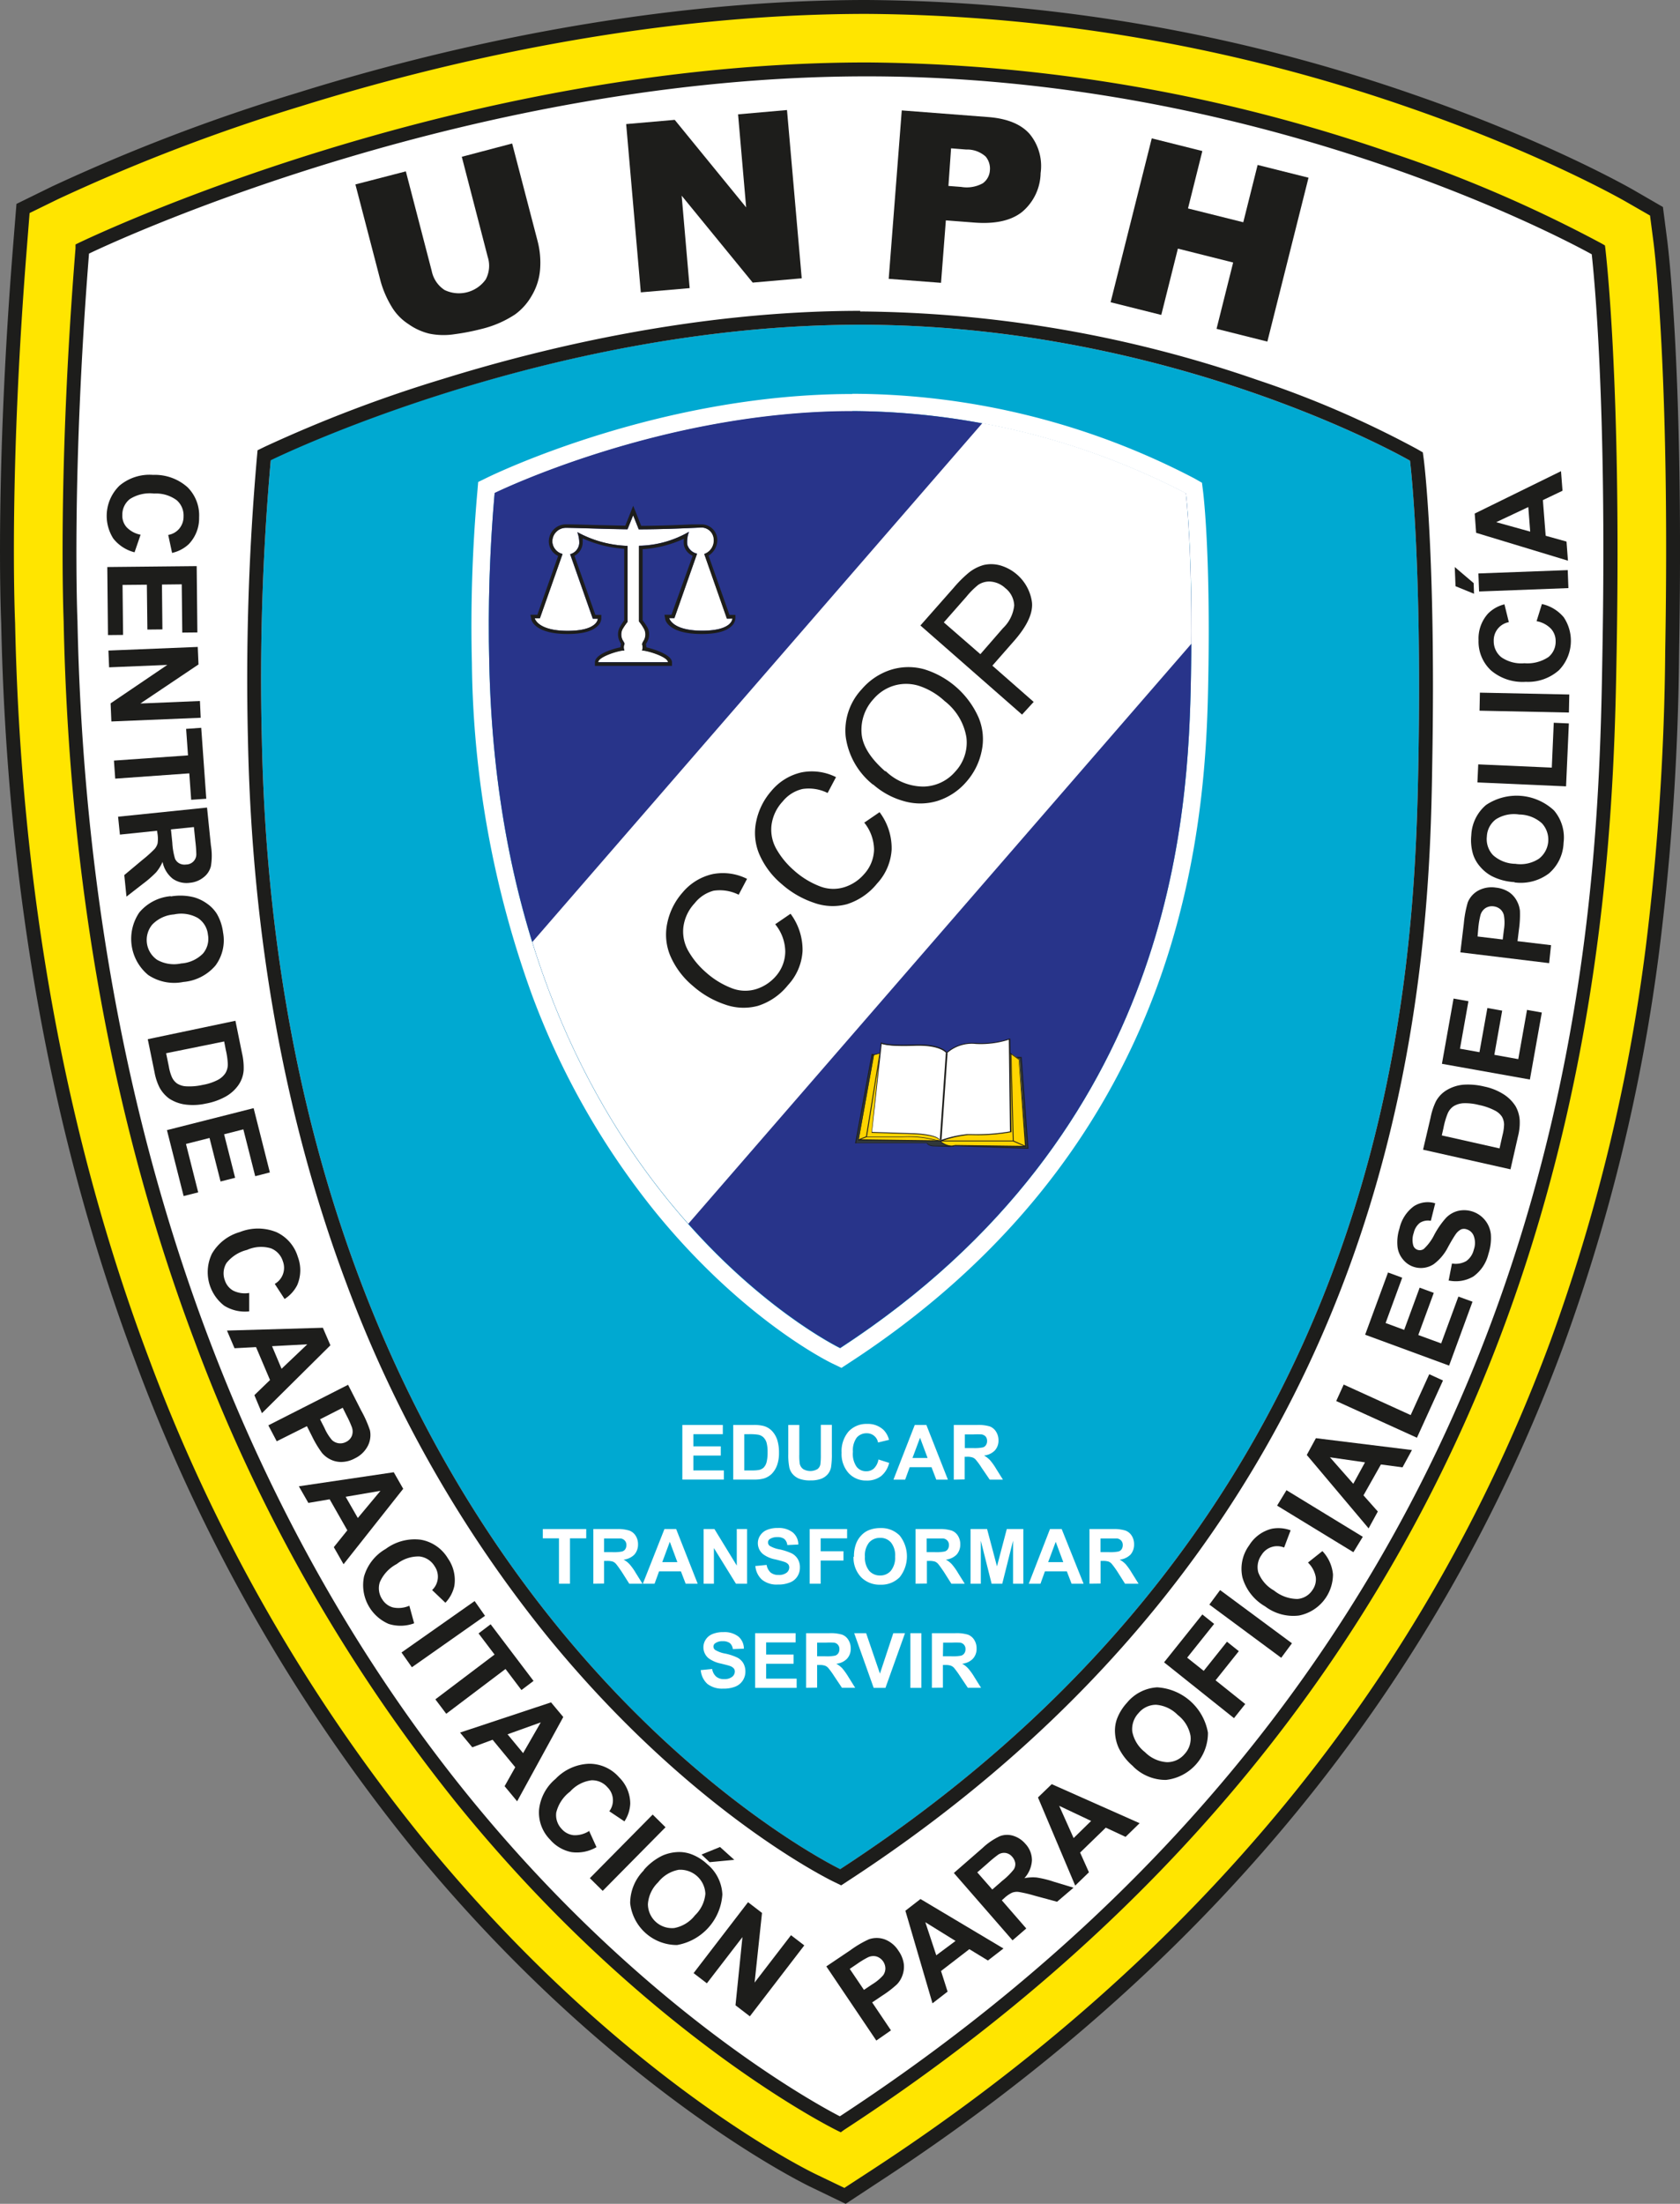 <?xml version="1.0" encoding="UTF-8"?> <svg xmlns="http://www.w3.org/2000/svg" xmlns:xlink="http://www.w3.org/1999/xlink" viewBox="0 0 222.5 291.81"><rect x="0" y="0" width="222.5" height="291.81" fill="#808080" stroke="none"/><defs><style>.cls-1{fill:none;}.cls-2{fill:#fff;}.cls-3{fill:#ffe500;}.cls-4{fill:#1d1d1b;}.cls-5{fill:#00a9d1;}.cls-6{clip-path:url(#clip-path);}.cls-7{fill:#28348a;}.cls-8{fill:#30373a;}.cls-9{fill:#ffd400;}</style><clipPath id="clip-path"><path class="cls-1" d="M65.51,65.27a199.94,199.94,0,0,0-.71,22.47c1.4,69,46.47,90.74,46.47,90.74,44.35-28.9,46.14-70.67,46.46-89,.29-16.67-.68-24.19-.68-24.19a96.84,96.84,0,0,0-44.17-10.9c-25.29,0-47.37,10.84-47.37,10.84"></path></clipPath></defs><title>Recurso 5</title><g id="Capa_2" data-name="Capa 2"><g id="Capa_1-2" data-name="Capa 1"><path class="cls-2" d="M114.81.92C85.12.92,57.52,7.59,39.6,13.18A248.18,248.18,0,0,0,7.27,25.54L3.05,27.62,2.67,32.3C.3,61.8,1,80.76,1.08,82.52c.73,35.44,6.7,68.29,17.75,97.63a227.28,227.28,0,0,0,36.23,63.62c26,31.89,51.56,44.44,52.64,45l4.2,2,3.9-2.55c43.41-28.28,73.82-65.41,90.41-110.35a240.42,240.42,0,0,0,12.64-52.13,338.62,338.62,0,0,0,2.61-39.42c.65-36.76-1.46-53.58-1.55-54.27L219.39,28l-3.55-2c-.45-.26-11.25-6.44-29.08-12.61A224.13,224.13,0,0,0,114.81.92"></path><path class="cls-3" d="M114.81,9.19c55.46,0,96.9,23.9,96.9,23.9s2.12,16.49,1.48,53.08c-.7,40.1-4.63,131.73-101.9,195.11,0,0-98.86-47.61-101.95-199,0,0-.85-19.12,1.58-49.29,0,0,48.43-23.78,103.89-23.78m0-8.27C85.12.92,57.52,7.59,39.6,13.18A248.18,248.18,0,0,0,7.27,25.54L3.05,27.62,2.67,32.3C.3,61.8,1,80.76,1.08,82.52c.73,35.44,6.7,68.29,17.75,97.63a227.28,227.28,0,0,0,36.23,63.62c26,31.89,51.56,44.44,52.64,45l4.2,2,3.9-2.55c43.41-28.28,73.82-65.41,90.41-110.35a240.42,240.42,0,0,0,12.64-52.13,338.62,338.62,0,0,0,2.61-39.42c.65-36.76-1.46-53.58-1.55-54.27L219.39,28l-3.55-2c-.45-.26-11.25-6.44-29.08-12.61A224.13,224.13,0,0,0,114.81.92"></path><path class="cls-4" d="M112,291.81l-4.66-2.25c-1.08-.52-26.85-13.14-53-45.21A228.33,228.33,0,0,1,18,180.47C6.88,151,.89,118.09.16,82.54c-.09-2-.77-20.88,1.6-50.31L2.18,27l4.69-2.3A246.28,246.28,0,0,1,39.33,12.31C57.31,6.69,85,0,114.81,0a224.84,224.84,0,0,1,72.25,12.46c17.9,6.18,28.78,12.41,29.24,12.67l3.94,2.28.58,4.51c.09.7,2.21,17.54,1.56,54.41a338.62,338.62,0,0,1-2.62,39.52,241.25,241.25,0,0,1-12.69,52.33c-16.65,45.13-47.19,82.41-90.77,110.8ZM3.92,28.21l-.33,4.17C1.23,61.7,1.91,80.44,2,82.48c.73,35.36,6.69,68.11,17.7,97.34a226.22,226.22,0,0,0,36.08,63.37C81.62,275,107,287.39,108.1,287.91l3.73,1.79,3.47-2.26c43.23-28.17,73.53-65.15,90.05-109.9a239.89,239.89,0,0,0,12.59-51.93,338.73,338.73,0,0,0,2.6-39.31c.65-36.74-1.45-53.45-1.54-54.15l-.47-3.61-3.15-1.81c-.45-.26-11.18-6.41-28.92-12.54A223.34,223.34,0,0,0,114.81,1.84c-29.58,0-57.08,6.65-74.94,12.22A245.1,245.1,0,0,0,7.68,26.37ZM111.35,282.34l-.46-.23c-.25-.12-25.19-12.35-50.13-43a219.94,219.94,0,0,1-35-61.57C15,149,9.13,116.92,8.43,82.28c0-.17-.84-19.5,1.57-49.39l0-.52.47-.23C11,31.9,59.77,8.27,114.81,8.27a216.75,216.75,0,0,1,69.54,12,178.5,178.5,0,0,1,27.82,12l.39.23.06.45c0,.16,2.12,17,1.49,53.2-.29,16.72-.9,51.49-14.79,89.13-16,43.43-45.48,79.34-87.53,106.74ZM11.79,33.57C9.45,63,10.25,82,10.26,82.22c1.59,77.92,29.08,127.66,51.86,155.67s45.62,40.53,49.11,42.33c98.78-64.64,100.42-158.65,101-194.07.58-32.79-1.1-49.58-1.42-52.48-4.4-2.42-44.35-23.56-96-23.56s-97.89,21-103,23.46"></path><path class="cls-5" d="M35.86,60.87S72.25,43,113.92,43s72.82,18,72.82,18,1.6,12.39,1.11,39.88c-.52,30.13-3.48,99-76.57,146.62,0,0-74.29-35.78-76.6-149.56a326.38,326.38,0,0,1,1.18-37"></path><path class="cls-4" d="M113.92,43c41.68,0,72.82,18,72.82,18s1.59,12.39,1.11,39.88c-.52,30.13-3.48,99-76.57,146.61,0,0-74.29-35.77-76.6-149.55a326.38,326.38,0,0,1,1.18-37S72.25,43,113.92,43m0-1.84c-21.75,0-42,4.9-55.21,9a180.52,180.52,0,0,0-23.66,9l-.94.46-.09,1A336,336,0,0,0,32.84,98c.53,26.15,4.93,50.36,13.06,72a166.42,166.42,0,0,0,26.52,46.59c18.9,23.21,37.29,32.23,38.06,32.6l.93.45.87-.57c31.81-20.72,54.09-47.9,66.22-80.77,10.51-28.46,11-54.73,11.19-67.35.48-27.31-1.06-39.64-1.13-40.15l-.12-.9-.78-.45a132.51,132.51,0,0,0-21.1-9.13,164,164,0,0,0-52.64-9.08"></path><path class="cls-4" d="M18.61,70.83l-.79,2.3A5.19,5.19,0,0,1,15,71.3a5.58,5.58,0,0,1,.83-7,6.18,6.18,0,0,1,4.44-1.42,6.48,6.48,0,0,1,4.56,1.63,5.24,5.24,0,0,1,1.54,4A4.94,4.94,0,0,1,25,72.05a4.7,4.7,0,0,1-2.21,1.16l-.51-2.38A2.42,2.42,0,0,0,23.74,70a2.47,2.47,0,0,0,.57-1.61,2.68,2.68,0,0,0-.9-2.15,4.61,4.61,0,0,0-3-.89,4.94,4.94,0,0,0-3.21.73,2.63,2.63,0,0,0-1,2.08,2.31,2.31,0,0,0,.57,1.65,3.49,3.49,0,0,0,1.88,1"></path><polygon class="cls-4" points="14.21 75.08 26.05 74.96 26.14 83.74 24.14 83.76 24.07 77.37 21.45 77.4 21.51 83.34 19.52 83.36 19.45 77.42 16.23 77.45 16.3 84.07 14.3 84.09 14.21 75.08"></polygon><polygon class="cls-4" points="14.36 86.14 26.19 85.66 26.29 87.98 18.59 93.15 26.48 92.82 26.58 95.04 14.75 95.53 14.65 93.13 22.16 88.04 14.45 88.36 14.36 86.14"></polygon><polygon class="cls-4" points="15.09 100.71 24.9 100.02 24.65 96.51 26.65 96.37 27.32 105.76 25.32 105.9 25.07 102.4 15.26 103.1 15.09 100.71"></polygon><path class="cls-4" d="M15.64,108.14l11.78-1.21.51,5a8.32,8.32,0,0,1,0,2.77,2.67,2.67,0,0,1-1,1.49,3.34,3.34,0,0,1-1.8.7,3.17,3.17,0,0,1-2.27-.55,3.78,3.78,0,0,1-1.33-2.22,5.58,5.58,0,0,1-.85,1.38,14.72,14.72,0,0,1-1.78,1.55l-2.15,1.67-.29-2.85,2.39-2a16.91,16.91,0,0,0,1.6-1.43,1.87,1.87,0,0,0,.42-.76,4.24,4.24,0,0,0,0-1.21L20.8,110l-4.92.51Zm7,1.68.18,1.76a9.06,9.06,0,0,0,.36,2.12,1.33,1.33,0,0,0,.57.62,1.48,1.48,0,0,0,.91.15A1.35,1.35,0,0,0,26,113.11a17.06,17.06,0,0,0-.13-1.74l-.19-1.86Z"></path><path class="cls-4" d="M22.61,118.7a7.38,7.38,0,0,1,3.08.11,5.54,5.54,0,0,1,1.76.86A4.69,4.69,0,0,1,28.72,121a6.5,6.5,0,0,1,.82,2.46,5.61,5.61,0,0,1-1,4.38,6.26,6.26,0,0,1-4.25,2.18,6.17,6.17,0,0,1-4.66-.92,6.21,6.21,0,0,1-1.18-8.28,6.1,6.1,0,0,1,4.18-2.16m.42,2.42a4.45,4.45,0,0,0-2.89,1.35,3.19,3.19,0,0,0,.65,4.66,4.54,4.54,0,0,0,3.19.48,4.47,4.47,0,0,0,2.88-1.31,3,3,0,0,0,.66-2.49,3,3,0,0,0-1.34-2.22,4.48,4.48,0,0,0-3.15-.47"></path><path class="cls-4" d="M31.18,135.16l.87,4.28a8.56,8.56,0,0,1,.22,2.26,3.92,3.92,0,0,1-.71,2,5.11,5.11,0,0,1-1.66,1.49,8.59,8.59,0,0,1-2.66.94,7.79,7.79,0,0,1-2.54.14,5.13,5.13,0,0,1-2.31-.82A4.49,4.49,0,0,1,21.13,144a7.42,7.42,0,0,1-.66-2l-.9-4.4Zm-1.49,2.74L22,139.46l.36,1.75a6,6,0,0,0,.4,1.4,2.1,2.1,0,0,0,.67.84,2.43,2.43,0,0,0,1.25.39,7.87,7.87,0,0,0,2.17-.19,6.88,6.88,0,0,0,2-.66,2.71,2.71,0,0,0,1-.89,2.24,2.24,0,0,0,.32-1.2A10,10,0,0,0,29.9,139Z"></path><polygon class="cls-4" points="22.11 149.64 33.59 146.73 35.74 155.24 33.8 155.74 32.23 149.54 29.68 150.19 31.14 155.95 29.21 156.44 27.75 150.68 24.63 151.47 26.25 157.88 24.32 158.37 22.11 149.64"></polygon><path class="cls-4" d="M33,171.2l0,2.44a5.21,5.21,0,0,1-3.3-.75A5.61,5.61,0,0,1,28.07,166a6.23,6.23,0,0,1,3.68-2.86,6.51,6.51,0,0,1,4.84,0,5.25,5.25,0,0,1,2.85,3.27,5,5,0,0,1-.08,3.76A4.71,4.71,0,0,1,37.69,172L36.39,170a2.45,2.45,0,0,0,1.07-3,2.67,2.67,0,0,0-1.58-1.71,4.56,4.56,0,0,0-3.16.21A5,5,0,0,0,30,167.23a2.62,2.62,0,0,0-.22,2.3,2.41,2.41,0,0,0,1.1,1.36,3.46,3.46,0,0,0,2.12.31"></path><path class="cls-4" d="M34.69,187.12l-1-2.39,2.07-2-1.85-4.36-2.85.15-1-2.34,12.7-.37,1,2.32Zm2.6-5.88L40.7,178l-4.67.25Z"></path><path class="cls-4" d="M35.54,188.73l10.56-5.37,1.74,3.42A15,15,0,0,1,49,189.4a3.17,3.17,0,0,1-.26,2A3.73,3.73,0,0,1,47,193.1a3.86,3.86,0,0,1-1.81.48,3.2,3.2,0,0,1-1.5-.37,3.37,3.37,0,0,1-1.06-.85,13.8,13.8,0,0,1-1.28-2.13l-.7-1.39-4,2Zm9.85-2.33-3,1.53.59,1.16a6.25,6.25,0,0,0,1,1.6,1.64,1.64,0,0,0,.86.41,1.62,1.62,0,0,0,1-.18,1.53,1.53,0,0,0,.77-.82,1.66,1.66,0,0,0,0-1.1,13,13,0,0,0-.71-1.57Z"></path><path class="cls-4" d="M45.5,207.12l-1.29-2.26L46,202.63l-2.34-4.11-2.82.48-1.26-2.2,12.57-1.86,1.25,2.19ZM47.39,201l3-3.6-4.61.79Z"></path><path class="cls-4" d="M54.21,212.6l.64,2.34a5.18,5.18,0,0,1-3.38.08,5.59,5.59,0,0,1-3.26-6.26,6.16,6.16,0,0,1,2.88-3.67,6.43,6.43,0,0,1,4.68-1.21,5.24,5.24,0,0,1,3.56,2.48,5,5,0,0,1,.84,3.66,4.73,4.73,0,0,1-1.18,2.2l-1.76-1.68a2.43,2.43,0,0,0,.32-3.17,2.68,2.68,0,0,0-2-1.28,4.63,4.63,0,0,0-3,1,4.94,4.94,0,0,0-2.25,2.42,2.62,2.62,0,0,0,.34,2.28,2.41,2.41,0,0,0,1.4,1.05,3.6,3.6,0,0,0,2.14-.21"></path><rect class="cls-4" x="52.79" y="215.18" width="11.84" height="2.39" transform="translate(-113.77 73.14) rotate(-35.11)"></rect><polygon class="cls-4" points="57.66 225.01 65.5 219.08 63.38 216.28 64.98 215.07 70.66 222.57 69.06 223.78 66.95 220.99 59.1 226.92 57.66 225.01"></polygon><path class="cls-4" d="M68.49,238.51l-1.66-2L68.24,234l-3-3.64-2.69,1-1.62-1.95,12.05-4,1.62,1.94Zm.79-6.38,2.34-4.07-4.4,1.58Z"></path><path class="cls-4" d="M78,242.38l1,2.2a5.16,5.16,0,0,1-3.31.66,5,5,0,0,1-2.83-1.65,5.1,5.1,0,0,1-1.47-3.94,6.15,6.15,0,0,1,2.19-4.11,6.46,6.46,0,0,1,4.4-2A5.23,5.23,0,0,1,82,235.34a4.91,4.91,0,0,1,1.47,3.46,4.62,4.62,0,0,1-.77,2.37l-2-1.34a2.43,2.43,0,0,0-.25-3.18,2.66,2.66,0,0,0-2.14-.92,4.58,4.58,0,0,0-2.8,1.49A4.94,4.94,0,0,0,73.67,240a2.63,2.63,0,0,0,.73,2.18A2.41,2.41,0,0,0,76,243a3.48,3.48,0,0,0,2.06-.58"></path><rect class="cls-4" x="77.22" y="244.11" width="11.84" height="2.39" transform="translate(-149.81 132.07) rotate(-45.35)"></rect><path class="cls-4" d="M85.27,247.6a7.65,7.65,0,0,1,2.44-1.89,5.64,5.64,0,0,1,1.9-.47,4.64,4.64,0,0,1,1.85.24,6.32,6.32,0,0,1,2.21,1.36,5.52,5.52,0,0,1,2,4,7.27,7.27,0,0,1-6,6.7A6.23,6.23,0,0,1,83.46,252a6.16,6.16,0,0,1,1.81-4.35m1.89,1.59a4.42,4.42,0,0,0-1.35,2.89,3.19,3.19,0,0,0,3.49,3.16,4.55,4.55,0,0,0,2.75-1.69,4.48,4.48,0,0,0,1.37-2.85,3.32,3.32,0,0,0-3.54-3.17,4.48,4.48,0,0,0-2.72,1.66m5.75-3.68,2.45-1,1.89,1.7-3.27.31Z"></path><polygon class="cls-4" points="91.86 261.26 99.07 251.87 100.92 253.29 99.94 262.51 104.76 256.24 106.52 257.59 99.31 266.98 97.41 265.52 98.33 256.49 93.62 262.61 91.86 261.26"></polygon><path class="cls-4" d="M116.06,270.19l-6.62-9.82,3.18-2.14a14,14,0,0,1,2.46-1.45,3.16,3.16,0,0,1,2.06,0,3.72,3.72,0,0,1,1.86,1.53,3.94,3.94,0,0,1,.7,1.74,3.33,3.33,0,0,1-.19,1.53,3.29,3.29,0,0,1-.71,1.16,14,14,0,0,1-2,1.53l-1.29.87,2.49,3.7Zm-3.52-9.49,1.88,2.78,1.09-.73a6.17,6.17,0,0,0,1.46-1.21,1.58,1.58,0,0,0,.29-.9,1.69,1.69,0,0,0-1.2-1.59,1.65,1.65,0,0,0-1.09.11,11.77,11.77,0,0,0-1.47.89Z"></path><path class="cls-4" d="M132.9,258l-2.06,1.59-2.46-1.5-3.75,2.89.87,2.73-2,1.55L119.91,253l2-1.55Zm-6.35-1-4-2.48L124,258.9Z"></path><path class="cls-4" d="M134.1,256.92,126.33,248l3.79-3.3a8.7,8.7,0,0,1,2.3-1.57,2.71,2.71,0,0,1,1.78-.05,3.42,3.42,0,0,1,1.61,1.07,3.17,3.17,0,0,1,.86,2.18,3.83,3.83,0,0,1-1,2.36,5.71,5.71,0,0,1,1.62-.09,13.31,13.31,0,0,1,2.28.56l2.61.79L140,251.81l-3-.81a17.34,17.34,0,0,0-2.09-.49,1.87,1.87,0,0,0-.87.1,4.08,4.08,0,0,0-1,.69l-.36.32,3.24,3.73Zm-2.68-6.73,1.33-1.16a8.88,8.88,0,0,0,1.53-1.52,1.32,1.32,0,0,0,.18-.82,1.64,1.64,0,0,0-.4-.83,1.42,1.42,0,0,0-.88-.51,1.4,1.4,0,0,0-1,.24,16.4,16.4,0,0,0-1.35,1.11l-1.4,1.22Z"></path><path class="cls-4" d="M150.93,241.41l-1.86,1.81L146.45,242l-3.4,3.3,1.17,2.61-1.82,1.76L137.47,238l1.82-1.76Zm-6.42-.3-4.23-2,1.91,4.27Z"></path><path class="cls-4" d="M150.07,233.87a7.46,7.46,0,0,1-1.91-2.43,5.6,5.6,0,0,1-.48-1.9,4.67,4.67,0,0,1,.22-1.85,6.56,6.56,0,0,1,1.35-2.22,5.6,5.6,0,0,1,4-2.05,7.27,7.27,0,0,1,6.73,6,6.25,6.25,0,0,1-5.56,6.26,6.11,6.11,0,0,1-4.35-1.79m1.57-1.89a4.48,4.48,0,0,0,2.9,1.33,3,3,0,0,0,2.34-1.07,3,3,0,0,0,.79-2.44,4.53,4.53,0,0,0-1.69-2.74,4.48,4.48,0,0,0-2.86-1.35,3,3,0,0,0-2.33,1.1,3.09,3.09,0,0,0-.83,2.46,4.55,4.55,0,0,0,1.68,2.71"></path><polygon class="cls-4" points="163.43 227.5 154.17 220.11 159.24 213.77 160.8 215.02 157.23 219.49 159.42 221.24 162.5 217.38 164.07 218.63 160.99 222.49 164.92 225.63 163.43 227.5"></polygon><rect class="cls-4" x="164.45" y="209.09" width="2.39" height="11.84" transform="translate(-105.73 220.24) rotate(-53.49)"></rect><path class="cls-4" d="M173.24,206.89l1.9-1.51a5.2,5.2,0,0,1,1.4,3.08,5.57,5.57,0,0,1-4.49,5.45,6.17,6.17,0,0,1-4.5-1.21,6.46,6.46,0,0,1-3-3.83,5.26,5.26,0,0,1,.89-4.25,4.9,4.9,0,0,1,3-2.2,4.68,4.68,0,0,1,2.49.21l-.86,2.28a2.42,2.42,0,0,0-3,1,2.72,2.72,0,0,0-.42,2.3,4.67,4.67,0,0,0,2.08,2.39,5,5,0,0,0,3.11,1.12,2.61,2.61,0,0,0,2-1.21,2.4,2.4,0,0,0,.42-1.69,3.58,3.58,0,0,0-1-1.89"></path><rect class="cls-4" x="173.62" y="195.49" width="2.39" height="11.84" transform="translate(-88.18 245.7) rotate(-58.6)"></rect><path class="cls-4" d="M187,192l-1.25,2.29-2.86-.38L180.58,198l1.9,2.14-1.22,2.23-8.19-9.72,1.21-2.22Zm-6.22,1.63-4.64-.67,3.09,3.51Z"></path><polygon class="cls-4" points="187.66 190.37 176.97 185.51 177.96 183.33 186.83 187.37 189.29 181.96 191.11 182.79 187.66 190.37"></polygon><polygon class="cls-4" points="191.92 180.82 180.8 176.73 183.83 168.49 185.71 169.18 183.51 175.18 185.97 176.09 188.02 170.5 189.89 171.19 187.84 176.77 190.87 177.88 193.15 171.68 195.02 172.36 191.92 180.82"></polygon><path class="cls-4" d="M191.85,169.6l.45-2.3a2.85,2.85,0,0,0,1.89-.32,2.58,2.58,0,0,0,1-1.51,2.65,2.65,0,0,0,0-1.8,1.44,1.44,0,0,0-.93-.89,1.07,1.07,0,0,0-.75,0,2,2,0,0,0-.74.68c-.17.24-.52.8-1,1.68a6.44,6.44,0,0,1-1.89,2.25,3.09,3.09,0,0,1-2.6.37,3,3,0,0,1-1.47-1,3.15,3.15,0,0,1-.73-1.76,5.91,5.91,0,0,1,.27-2.35,5,5,0,0,1,1.9-2.93,3.39,3.39,0,0,1,2.83-.39l-.58,2.32a2,2,0,0,0-1.44.26,2.33,2.33,0,0,0-.82,1.33,2.75,2.75,0,0,0-.06,1.69.88.88,0,0,0,.6.57.91.91,0,0,0,.79-.13,6.48,6.48,0,0,0,1.39-1.88,11.27,11.27,0,0,1,1.55-2.23,3.35,3.35,0,0,1,1.53-.91,3.56,3.56,0,0,1,4.41,3.08,6.74,6.74,0,0,1-.32,2.59,5.13,5.13,0,0,1-2,3,4.57,4.57,0,0,1-3.31.52"></path><path class="cls-4" d="M188.47,152.23l1-4.26a8.75,8.75,0,0,1,.71-2.15,3.9,3.9,0,0,1,1.46-1.5,5.25,5.25,0,0,1,2.12-.69,9.09,9.09,0,0,1,2.82.24,7.62,7.62,0,0,1,2.37.91,5.15,5.15,0,0,1,1.77,1.69,4.34,4.34,0,0,1,.55,1.85,7.26,7.26,0,0,1-.22,2.12l-1,4.39Zm2.48-1.89,7.65,1.72.39-1.74a6.26,6.26,0,0,0,.21-1.44,2.21,2.21,0,0,0-.27-1,2.43,2.43,0,0,0-1-.86,7.84,7.84,0,0,0-2.06-.71,7.13,7.13,0,0,0-2.11-.23,2.8,2.8,0,0,0-1.27.41,2.21,2.21,0,0,0-.78,1,10.29,10.29,0,0,0-.54,1.89Z"></path><polygon class="cls-4" points="202.62 142.94 190.97 140.86 192.51 132.22 194.48 132.57 193.36 138.86 195.94 139.32 196.99 133.47 198.95 133.82 197.91 139.67 201.08 140.24 202.24 133.72 204.2 134.07 202.62 142.94"></polygon><path class="cls-4" d="M205.17,127.53l-11.76-1.43.46-3.81a14.46,14.46,0,0,1,.52-2.8,3.1,3.1,0,0,1,1.36-1.55,3.71,3.71,0,0,1,2.37-.41,3.91,3.91,0,0,1,1.77.62,3.21,3.21,0,0,1,1,1.14,3.5,3.5,0,0,1,.41,1.3,14,14,0,0,1-.13,2.48l-.19,1.55,4.44.53ZM195.69,124l3.33.4.16-1.3a5.73,5.73,0,0,0,0-1.89,1.55,1.55,0,0,0-.48-.82,1.68,1.68,0,0,0-.88-.38,1.59,1.59,0,0,0-1.11.25,1.63,1.63,0,0,0-.63.89,10.85,10.85,0,0,0-.29,1.7Z"></path><path class="cls-4" d="M200.58,116.8a7.51,7.51,0,0,1-3-.79,5.32,5.32,0,0,1-1.53-1.23,4.66,4.66,0,0,1-.94-1.61,6.49,6.49,0,0,1-.25-2.58,5.54,5.54,0,0,1,1.95-4,7.26,7.26,0,0,1,9,.72,5.51,5.51,0,0,1,1.27,4.28,5.58,5.58,0,0,1-1.94,4.06,6.18,6.18,0,0,1-4.55,1.19m.11-2.46a4.45,4.45,0,0,0,3.12-.68,3.19,3.19,0,0,0,.39-4.69,4.56,4.56,0,0,0-3-1.16,4.46,4.46,0,0,0-3.1.64,3,3,0,0,0-1.19,2.28,3.07,3.07,0,0,0,.82,2.46,4.52,4.52,0,0,0,3,1.15"></path><polygon class="cls-4" points="207.41 104.12 195.67 103.6 195.78 101.21 205.52 101.64 205.78 95.7 207.78 95.79 207.41 104.12"></polygon><rect class="cls-4" x="200.69" y="87.1" width="2.39" height="11.84" transform="translate(104.7 292.94) rotate(-88.81)"></rect><path class="cls-4" d="M203.49,82.3l.72-2.32a5.23,5.23,0,0,1,2.89,1.75,5.59,5.59,0,0,1-.62,7,6.16,6.16,0,0,1-4.4,1.55,6.45,6.45,0,0,1-4.6-1.5,5.21,5.21,0,0,1-1.66-4,4.93,4.93,0,0,1,1.26-3.54,4.59,4.59,0,0,1,2.17-1.22l.58,2.36a2.45,2.45,0,0,0-2,2.51,2.71,2.71,0,0,0,1,2.13,4.65,4.65,0,0,0,3.07.8,5,5,0,0,0,3.19-.83,2.62,2.62,0,0,0,.94-2.11,2.4,2.4,0,0,0-.62-1.63,3.49,3.49,0,0,0-1.91-1"></path><path class="cls-4" d="M195.22,78.62l-2.45-1-.1-2.54,2.5,2.13Zm12.5-.75-11.83.45-.09-2.39,11.83-.44Z"></path><path class="cls-4" d="M206.74,62.39l.2,2.59-2.6,1.24.37,4.72,2.76.77.19,2.53L195.5,70.55,195.31,68Zm-4.33,4.75-4.25,2,4.5,1.25Z"></path><path class="cls-2" d="M112.88,54.43a96.84,96.84,0,0,1,44.17,10.9s1,7.52.68,24.19c-.32,18.29-2.11,60.06-46.46,89,0,0-45.07-21.71-46.47-90.74a199.94,199.94,0,0,1,.71-22.47s22.08-10.84,47.37-10.84m0-2.3c-25.53,0-47.46,10.63-48.38,11.08l-1.17.57-.11,1.31a201.22,201.22,0,0,0-.72,22.73,132.48,132.48,0,0,0,8,44,102.3,102.3,0,0,0,16.28,28.6c11.63,14.29,23,19.87,23.5,20.1l1.16.56,1.09-.71c19.51-12.71,33.19-29.4,40.64-49.58,6.44-17.46,6.72-33.53,6.86-41.26.29-16.65-.66-24.21-.7-24.53l-.14-1.12-1-.57a98.24,98.24,0,0,0-45.32-11.21"></path><g class="cls-6"><path class="cls-7" d="M65.51,65.27s22.08-10.84,47.37-10.84a96.84,96.84,0,0,1,44.17,10.9s1,7.52.68,24.19c-.32,18.29-2.11,60.06-46.46,89,0,0-45.07-21.71-46.47-90.74a199.94,199.94,0,0,1,.71-22.47"></path><rect class="cls-2" x="49.53" y="85.05" width="129.05" height="40.05" transform="translate(-40.06 122.4) rotate(-49.06)"></rect><path class="cls-2" d="M96.3,81.92l-3-8.56a1.88,1.88,0,0,0,1.26-1.92A1.64,1.64,0,0,0,93,69.86c-.41,0-4.23.22-8.41.23l-.74-1.86-.73,1.85c-2.64,0-6.86-.19-8.1-.19a1.8,1.8,0,0,0-1.87,1.92,1.78,1.78,0,0,0,1.35,1.54l-3,8.51h-.69s.32,1.67,4.36,1.67,4-1.61,4-1.61h-.67l-3-8.54a1.63,1.63,0,0,0,1.21-1.48,4.17,4.17,0,0,0-.26-1.44,14.83,14.83,0,0,0,6.64,1.82V82.34a7,7,0,0,0-.68,1,1.6,1.6,0,0,0,.07,1.45,1.88,1.88,0,0,1,.23.44,1,1,0,0,0-.11.46,1,1,0,0,0,.09.42h-.07c-.72,0-3.41.84-3.41,1.56H88.5c0-.72-2.73-1.56-3.45-1.56h0a1,1,0,0,0,.09-.42,1.15,1.15,0,0,0-.08-.41,1.55,1.55,0,0,1,.23-.49,1.6,1.6,0,0,0,.08-1.45,6.24,6.24,0,0,0-.72-1.09v-10a13.67,13.67,0,0,0,6.62-1.85,3.73,3.73,0,0,0-.23,1.7,1.73,1.73,0,0,0,1.28,1.2l-3,8.53h-.69s.32,1.67,4.37,1.67,4-1.61,4-1.61Z"></path><path class="cls-4" d="M83.86,68.23l.74,1.86c4,0,7.62-.24,8.32-.24H93a1.64,1.64,0,0,1,1.52,1.58,1.88,1.88,0,0,1-1.26,1.92l3,8.56H97s0,1.61-4,1.61-4.37-1.67-4.37-1.67h.69l3-8.53A1.73,1.73,0,0,1,91,72.13a3.73,3.73,0,0,1,.23-1.7,13.67,13.67,0,0,1-6.62,1.85v10a6.54,6.54,0,0,1,.72,1.08,1.62,1.62,0,0,1-.08,1.46,1.55,1.55,0,0,0-.23.49,1.15,1.15,0,0,1,.08.41,1,1,0,0,1-.09.42h0c.72,0,3.45.84,3.45,1.56H79.23c0-.72,2.69-1.56,3.41-1.56h.07a1,1,0,0,1-.09-.42,1,1,0,0,1,.11-.46,1.88,1.88,0,0,0-.23-.44,1.62,1.62,0,0,1-.07-1.46,7.48,7.48,0,0,1,.68-1V72.28a14.83,14.83,0,0,1-6.64-1.82,4.17,4.17,0,0,1,.26,1.44,1.63,1.63,0,0,1-1.21,1.48l3,8.54h.66s0,1.61-4,1.61-4.36-1.67-4.36-1.67h.69l3-8.51a1.78,1.78,0,0,1-1.35-1.54A1.8,1.8,0,0,1,75,69.89c1.24,0,5.46.15,8.1.19Zm0-1.26-.43,1.09-.62,1.55-4.28-.1c-1.55-.05-2.89-.08-3.51-.08a2.26,2.26,0,0,0-2.33,2.38,2.11,2.11,0,0,0,1.23,1.8L71.17,81.4h-.92l.11.55c0,.21.51,2,4.81,2,2,0,3.31-.37,4-1.08a1.41,1.41,0,0,0,.47-1v-.45h-.79l-2.77-7.83a2,2,0,0,0,1.09-1.73,5.17,5.17,0,0,0,0-.57,16.12,16.12,0,0,0,5.5,1.38v9.47a7.78,7.78,0,0,0-.63,1,2.05,2.05,0,0,0,.1,1.91c0,.09.09.15.11.2a1.83,1.83,0,0,0-.07.46v0c-1.12.21-3.39.95-3.39,2v.46H89v-.46c0-1-2.29-1.73-3.4-2v0a1.4,1.4,0,0,0-.06-.41l.14-.25a2.05,2.05,0,0,0,.1-1.91,7.24,7.24,0,0,0-.67-1V72.72a15.09,15.09,0,0,0,5.47-1.39,3.17,3.17,0,0,0,0,.87,2,2,0,0,0,1.16,1.39L88.93,81.4H88l.1.55c0,.21.51,2,4.82,2,2,0,3.3-.37,4-1.08a1.5,1.5,0,0,0,.48-1v-.45h-.79l-2.77-7.85A2.45,2.45,0,0,0,95,71.44a2.08,2.08,0,0,0-1.95-2h-.12l-1.37,0c-1.5.07-4,.18-6.64.19l-.62-1.57Z"></path><path class="cls-8" d="M113.31,151.35l9.47,0s.08.37,1,.4l1.91.06a2,2,0,0,0,.7-.09l9.73.35-.89-12h-.74l-18.74-.35-.3,0Z"></path><path class="cls-4" d="M136.21,152.11l-9.78-.35a2.29,2.29,0,0,1-.71.09l-1.91-.06c-.8,0-1-.29-1.07-.4h-9.49l2.19-11.84.35.05,19.52.36V140Zm-9.8-.46,9.67.34-.88-11.9-.68,0-18.74-.34-.25,0-2.15,11.6,9.44,0v0s.1.33,1,.36l1.91,0a2,2,0,0,0,.68-.08Z"></path><path class="cls-9" d="M113.72,150.91l10.81.15a2.22,2.22,0,0,0,1.59.7l.43-.1,9.27.13L135,140.27l-1-.73-17.4-.1-.84.23Z"></path><path class="cls-4" d="M135.88,151.85l-9.33-.13-.41.1a2.21,2.21,0,0,1-1.63-.7L113.65,151v-.06l2-11.28.89-.25,17.42.1v0l1,.74v0Zm-9.34-.24,9.21.12-.84-11.42-1-.71-17.38-.1-.79.22-2,11.14,10.76.14,0,0a2.24,2.24,0,0,0,1.55.69Z"></path><path class="cls-9" d="M114.75,150.51h4.8a13.79,13.79,0,0,1,4.52.48,4,4,0,0,0,.83.08h9.29l-.3-11.56-17.34-.07Z"></path><path class="cls-4" d="M134.25,151.13H124.9a3.22,3.22,0,0,1-.84-.09,14.14,14.14,0,0,0-4.51-.47h-4.87l1.82-11.19,17.45.08v0Zm-10.16-.2a3.49,3.49,0,0,0,.81.09h9.23l-.29-11.45-17.25-.07-1.77,11h4.73a13.73,13.73,0,0,1,4.54.47"></path><path class="cls-2" d="M116.72,138.13l-1.25,11.81,5.45.17s3.36.07,3.61.95a15.62,15.62,0,0,1,3.6-.84c1.3,0,4.8,0,5.73-.38l-.16-12.27a11.5,11.5,0,0,1-4.43.59,5,5,0,0,0-3.88,1.27s-.67-1.17-4.34-1-4.33-.28-4.33-.28"></path><path class="cls-4" d="M124.49,151.13l0-.06c-.19-.68-2.62-.88-3.55-.9l-5.51-.18v-.06L116.67,138l.08.05s.74.4,4.3.26c3.22-.12,4.15.74,4.35,1A5,5,0,0,1,129,138.1h.31a11.65,11.65,0,0,0,4.41-.59l.08,0v.08l.16,12.31h0a24,24,0,0,1-5.31.39h-.44a15.7,15.7,0,0,0-3.58.83Zm-9-1.25,5.4.17c.13,0,3.26.08,3.63.94a14.69,14.69,0,0,1,3.57-.82h.44a25.58,25.58,0,0,0,5.23-.36l-.15-12.14a12.25,12.25,0,0,1-4.38.56,4.94,4.94,0,0,0-3.84,1.25l-.05.06,0-.07s-.72-1.14-4.28-1c-3,.11-4-.15-4.29-.25Z"></path><rect class="cls-4" x="119.22" y="145.07" width="11.54" height="0.23" transform="translate(-28.55 259.76) rotate(-86.01)"></rect><line class="cls-9" x1="114.75" y1="150.51" x2="113.72" y2="150.91"></line><polygon class="cls-4" points="113.74 150.97 113.7 150.86 114.73 150.46 114.77 150.57 113.74 150.97"></polygon><line class="cls-9" x1="134.19" y1="151.07" x2="135.82" y2="151.79"></line><polygon class="cls-4" points="135.79 151.84 134.17 151.13 134.22 151.02 135.84 151.74 135.79 151.84"></polygon><path class="cls-4" d="M102.7,122.36l2-1.37a8,8,0,0,1,1.59,4.93,7.24,7.24,0,0,1-1.94,4.53,8.3,8.3,0,0,1-3.95,2.73A7.31,7.31,0,0,1,96,133a12.41,12.41,0,0,1-4.23-2.45,10.71,10.71,0,0,1-3-4,7.26,7.26,0,0,1-.39-4.35,8.78,8.78,0,0,1,2-4,7.26,7.26,0,0,1,4-2.46,7.11,7.11,0,0,1,4.56.63l-1.11,2.1a5.59,5.59,0,0,0-3.32-.53A4.74,4.74,0,0,0,92,119.6a5.65,5.65,0,0,0-1.5,3.22,5.2,5.2,0,0,0,.72,3.2,10.76,10.76,0,0,0,2.22,2.68,11.09,11.09,0,0,0,3.43,2.13,4.93,4.93,0,0,0,3.27.14,5.73,5.73,0,0,0,2.61-1.71A5,5,0,0,0,104,126a5.83,5.83,0,0,0-1.34-3.63"></path><path class="cls-4" d="M114.49,108.91l2-1.37a7.93,7.93,0,0,1,1.6,4.93,7.24,7.24,0,0,1-1.94,4.53,8.35,8.35,0,0,1-4,2.73,7.31,7.31,0,0,1-4.37-.2,12.41,12.41,0,0,1-4.23-2.45,10.71,10.71,0,0,1-3-4,7.26,7.26,0,0,1-.39-4.35,8.78,8.78,0,0,1,2-4,7.26,7.26,0,0,1,4-2.46,7.11,7.11,0,0,1,4.56.63l-1.11,2.1a5.59,5.59,0,0,0-3.32-.53,4.74,4.74,0,0,0-2.62,1.64,5.65,5.65,0,0,0-1.5,3.22,5.2,5.2,0,0,0,.72,3.2,10.76,10.76,0,0,0,2.22,2.68,11.09,11.09,0,0,0,3.43,2.13,4.9,4.9,0,0,0,3.26.14,5.71,5.71,0,0,0,2.62-1.71,5,5,0,0,0,1.34-3.27,5.83,5.83,0,0,0-1.34-3.63"></path><path class="cls-4" d="M115.63,103.9A9.79,9.79,0,0,1,112,97.51a8,8,0,0,1,2.14-6.26,8.47,8.47,0,0,1,3.81-2.55,7.78,7.78,0,0,1,4.46-.08A11.59,11.59,0,0,1,129.6,95,7.4,7.4,0,0,1,130,99.5a8.76,8.76,0,0,1-2,4,8.35,8.35,0,0,1-3.87,2.56,7.85,7.85,0,0,1-4.48,0,10.29,10.29,0,0,1-4-2.18m1.63-1.8a7.23,7.23,0,0,0,5,2.07,5.67,5.67,0,0,0,4.25-2,5.62,5.62,0,0,0,1.46-4.52,7.65,7.65,0,0,0-2.88-4.8,9.26,9.26,0,0,0-3.35-2,5.67,5.67,0,0,0-3.31-.06,5.74,5.74,0,0,0-2.76,1.79A6,6,0,0,0,114.1,97q.12,2.49,3.16,5.15"></path><path class="cls-4" d="M135.36,94.62,121.9,82.82l4.41-5a16.1,16.1,0,0,1,1.9-1.91,5.47,5.47,0,0,1,2.08-1.1,4.47,4.47,0,0,1,2.23.07,5.9,5.9,0,0,1,4.15,4.84q.24,2.11-2.24,5l-3,3.42,5.47,4.8Zm-5.52-8,3-3.45a4.86,4.86,0,0,0,1.48-3,3.05,3.05,0,0,0-1.18-2.3,3.22,3.22,0,0,0-1.81-.85,2.61,2.61,0,0,0-1.77.42A10.38,10.38,0,0,0,128,79l-3,3.41Z"></path></g><polygon class="cls-2" points="90.37 195.91 90.37 188.68 95.73 188.68 95.73 189.9 91.83 189.9 91.83 191.51 95.46 191.51 95.46 192.73 91.83 192.73 91.83 194.7 95.87 194.7 95.87 195.91 90.37 195.91"></polygon><path class="cls-2" d="M97.11,188.68h2.67a4.94,4.94,0,0,1,1.38.14,2.42,2.42,0,0,1,1.09.66,3.2,3.2,0,0,1,.69,1.18,5.57,5.57,0,0,1,.23,1.71,4.77,4.77,0,0,1-.22,1.54,3.21,3.21,0,0,1-.77,1.27,2.62,2.62,0,0,1-1,.58,4.47,4.47,0,0,1-1.29.15H97.11Zm1.46,1.22v4.8h1.09a4.32,4.32,0,0,0,.88-.07,1.32,1.32,0,0,0,.59-.3,1.59,1.59,0,0,0,.39-.7,5.19,5.19,0,0,0,.14-1.33,4.7,4.7,0,0,0-.14-1.29,1.66,1.66,0,0,0-.42-.7,1.37,1.37,0,0,0-.68-.34,7.16,7.16,0,0,0-1.2-.07Z"></path><path class="cls-2" d="M104.4,188.68h1.46v3.92a7.44,7.44,0,0,0,.06,1.21,1.16,1.16,0,0,0,.45.71,1.87,1.87,0,0,0,1.9,0,1,1,0,0,0,.38-.63,8.77,8.77,0,0,0,.06-1.23v-4h1.46v3.8a10.83,10.83,0,0,1-.11,1.84,2.09,2.09,0,0,1-.44.91,2.23,2.23,0,0,1-.85.59,3.85,3.85,0,0,1-1.39.22,4,4,0,0,1-1.58-.24,2.28,2.28,0,0,1-.84-.62,2,2,0,0,1-.41-.81,8.3,8.3,0,0,1-.15-1.83Z"></path><path class="cls-2" d="M116.34,193.25l1.42.45a3.21,3.21,0,0,1-1.08,1.76,3.08,3.08,0,0,1-1.93.58,3.11,3.11,0,0,1-2.37-1,3.78,3.78,0,0,1-.92-2.69,4,4,0,0,1,.93-2.81,3.21,3.21,0,0,1,2.45-1,3,3,0,0,1,2.16.78,2.8,2.8,0,0,1,.74,1.33l-1.45.35a1.49,1.49,0,0,0-1.52-1.22,1.68,1.68,0,0,0-1.31.58,2.87,2.87,0,0,0-.5,1.87,3,3,0,0,0,.5,2,1.57,1.57,0,0,0,1.28.58,1.44,1.44,0,0,0,1-.37,2.16,2.16,0,0,0,.6-1.17"></path><path class="cls-2" d="M125.54,195.92H124l-.63-1.65h-2.89l-.6,1.65h-1.55l2.82-7.24h1.54Zm-2.69-2.87-1-2.68-1,2.68Z"></path><path class="cls-2" d="M126.32,195.92v-7.24h3.07a5.29,5.29,0,0,1,1.69.19,1.68,1.68,0,0,1,.84.7,2.08,2.08,0,0,1,.32,1.14,1.91,1.91,0,0,1-.48,1.34,2.27,2.27,0,0,1-1.43.67,3.84,3.84,0,0,1,.78.61,8,8,0,0,1,.83,1.17l.89,1.42h-1.75L130,194.34a8.73,8.73,0,0,0-.77-1.06,1,1,0,0,0-.44-.3,2.16,2.16,0,0,0-.73-.09h-.3v3Zm1.46-4.18h1.08a5.46,5.46,0,0,0,1.31-.09.72.72,0,0,0,.41-.31.91.91,0,0,0,.15-.54.87.87,0,0,0-.19-.59.91.91,0,0,0-.55-.28,10.28,10.28,0,0,0-1.07,0h-1.14Z"></path><polygon class="cls-2" points="74.03 209.7 74.03 203.69 71.89 203.69 71.89 202.46 77.64 202.46 77.64 203.69 75.49 203.69 75.49 209.7 74.03 209.7"></polygon><path class="cls-2" d="M78.58,209.7v-7.24h3.08a5.2,5.2,0,0,1,1.68.2,1.69,1.69,0,0,1,.85.69,2.07,2.07,0,0,1,.31,1.14,2,2,0,0,1-.48,1.35,2.35,2.35,0,0,1-1.43.67,3.09,3.09,0,0,1,.78.6,7.6,7.6,0,0,1,.84,1.18l.88,1.41H83.34l-1-1.58c-.38-.56-.64-.91-.77-1.06a1.08,1.08,0,0,0-.44-.3,2.61,2.61,0,0,0-.74-.08H80v3ZM80,205.52h1.09a5.52,5.52,0,0,0,1.31-.09.78.78,0,0,0,.41-.3,1,1,0,0,0,.15-.54.86.86,0,0,0-.2-.59.89.89,0,0,0-.55-.29c-.12,0-.47,0-1.07,0H80Z"></path><path class="cls-2" d="M92.4,209.7H90.81l-.63-1.64H87.29l-.6,1.64H85.14L88,202.46h1.55Zm-2.69-2.86-1-2.69-1,2.69Z"></path><polygon class="cls-2" points="93.19 209.7 93.19 202.46 94.62 202.46 97.58 207.3 97.58 202.46 98.94 202.46 98.94 209.7 97.47 209.7 94.55 204.98 94.55 209.7 93.19 209.7"></polygon><path class="cls-2" d="M100.11,207.35l1.42-.14a1.8,1.8,0,0,0,.52,1,1.6,1.6,0,0,0,1.06.33,1.67,1.67,0,0,0,1.06-.29.9.9,0,0,0,.36-.7.67.67,0,0,0-.15-.44,1.23,1.23,0,0,0-.53-.31c-.17-.06-.56-.17-1.16-.32a3.89,3.89,0,0,1-1.65-.71,1.88,1.88,0,0,1-.67-1.46,1.83,1.83,0,0,1,.31-1,1.92,1.92,0,0,1,.91-.74,3.54,3.54,0,0,1,1.42-.25,3,3,0,0,1,2,.6,2.09,2.09,0,0,1,.72,1.59l-1.46.07a1.23,1.23,0,0,0-.4-.81,1.47,1.47,0,0,0-.92-.24,1.7,1.7,0,0,0-1,.26.51.51,0,0,0-.23.45.56.56,0,0,0,.21.44,3.91,3.91,0,0,0,1.35.48,7.66,7.66,0,0,1,1.57.52,2,2,0,0,1,.8.74,2.09,2.09,0,0,1,.29,1.15,2.13,2.13,0,0,1-.34,1.17,2,2,0,0,1-1,.8,4,4,0,0,1-1.58.27,3.08,3.08,0,0,1-2.1-.64,2.73,2.73,0,0,1-.88-1.84"></path><polygon class="cls-2" points="107.23 209.7 107.23 202.46 112.19 202.46 112.19 203.69 108.69 203.69 108.69 205.4 111.71 205.4 111.71 206.63 108.69 206.63 108.69 209.7 107.23 209.7"></polygon><path class="cls-2" d="M113.1,206.13a4.62,4.62,0,0,1,.33-1.86,3.33,3.33,0,0,1,.67-1,2.75,2.75,0,0,1,.94-.65,4,4,0,0,1,1.56-.29,3.4,3.4,0,0,1,2.56,1,4.44,4.44,0,0,1,0,5.5,3.39,3.39,0,0,1-2.55,1,3.44,3.44,0,0,1-2.57-1,3.76,3.76,0,0,1-1-2.71m1.51,0a2.74,2.74,0,0,0,.56,1.86,1.86,1.86,0,0,0,1.44.63,1.83,1.83,0,0,0,1.44-.63,2.76,2.76,0,0,0,.56-1.88,2.7,2.7,0,0,0-.55-1.86,1.82,1.82,0,0,0-1.45-.61,1.86,1.86,0,0,0-1.45.62,2.71,2.71,0,0,0-.55,1.87"></path><path class="cls-2" d="M121.26,209.7v-7.24h3.08a5.32,5.32,0,0,1,1.69.2,1.66,1.66,0,0,1,.84.69,2.07,2.07,0,0,1,.31,1.14,2,2,0,0,1-.48,1.35,2.35,2.35,0,0,1-1.43.67,3.09,3.09,0,0,1,.78.6,7.6,7.6,0,0,1,.84,1.18l.88,1.41H126l-1-1.58c-.38-.56-.64-.91-.77-1.06a1.08,1.08,0,0,0-.44-.3,2.61,2.61,0,0,0-.74-.08h-.29v3Zm1.47-4.18h1.08a5.52,5.52,0,0,0,1.31-.09.78.78,0,0,0,.41-.3,1,1,0,0,0,.15-.54.86.86,0,0,0-.2-.59.89.89,0,0,0-.55-.29c-.12,0-.47,0-1.06,0h-1.14Z"></path><polygon class="cls-2" points="128.54 209.7 128.54 202.46 130.73 202.46 132.04 207.4 133.34 202.46 135.53 202.46 135.53 209.7 134.17 209.7 134.17 204 132.74 209.7 131.33 209.7 129.9 204 129.9 209.7 128.54 209.7"></polygon><path class="cls-2" d="M143.51,209.7h-1.59l-.63-1.64h-2.9l-.59,1.64h-1.55l2.81-7.24h1.55Zm-2.69-2.86-1-2.69-1,2.69Z"></path><path class="cls-2" d="M144.29,209.7v-7.24h3.07a5.28,5.28,0,0,1,1.69.2,1.66,1.66,0,0,1,.84.69,2.07,2.07,0,0,1,.31,1.14,2,2,0,0,1-.47,1.35,2.38,2.38,0,0,1-1.44.67,3.35,3.35,0,0,1,.79.6,8.5,8.5,0,0,1,.83,1.18l.88,1.41H149l-1-1.58a11.34,11.34,0,0,0-.77-1.06,1.08,1.08,0,0,0-.44-.3,2.61,2.61,0,0,0-.74-.08h-.29v3Zm1.46-4.18h1.08a5.46,5.46,0,0,0,1.31-.09.74.74,0,0,0,.41-.3,1,1,0,0,0,.15-.54.86.86,0,0,0-.2-.59.89.89,0,0,0-.55-.29c-.11,0-.47,0-1.06,0h-1.14Z"></path><path class="cls-2" d="M92.9,221.13l1.42-.14a1.69,1.69,0,0,0,.52,1,1.54,1.54,0,0,0,1.06.34,1.61,1.61,0,0,0,1.06-.3.89.89,0,0,0,.36-.7.64.64,0,0,0-.15-.43,1.23,1.23,0,0,0-.53-.32c-.17-.06-.56-.16-1.17-.31a4.14,4.14,0,0,1-1.65-.72,1.89,1.89,0,0,1-.66-1.46,1.85,1.85,0,0,1,.31-1,1.93,1.93,0,0,1,.9-.73,3.62,3.62,0,0,1,1.43-.25,3,3,0,0,1,2,.59,2.1,2.1,0,0,1,.72,1.6l-1.46.06a1.25,1.25,0,0,0-.4-.8,1.52,1.52,0,0,0-.93-.25,1.6,1.6,0,0,0-1,.27.52.52,0,0,0-.24.45.55.55,0,0,0,.22.43,3.78,3.78,0,0,0,1.34.49,7.21,7.21,0,0,1,1.58.52,2,2,0,0,1,.8.73,2.22,2.22,0,0,1,.29,1.16,2.13,2.13,0,0,1-.35,1.16,2.1,2.1,0,0,1-1,.81,4.08,4.08,0,0,1-1.58.26,3.16,3.16,0,0,1-2.11-.63,2.73,2.73,0,0,1-.87-1.85"></path><polygon class="cls-2" points="100.01 223.49 100.01 216.25 105.37 216.25 105.37 217.47 101.47 217.47 101.47 219.08 105.1 219.08 105.1 220.3 101.47 220.3 101.47 222.27 105.51 222.27 105.51 223.49 100.01 223.49"></polygon><path class="cls-2" d="M106.76,223.48v-7.23h3.07a5.34,5.34,0,0,1,1.69.19,1.63,1.63,0,0,1,.84.7,2.07,2.07,0,0,1,.31,1.14,1.91,1.91,0,0,1-.48,1.34,2.22,2.22,0,0,1-1.43.67,3.66,3.66,0,0,1,.79.61,8.9,8.9,0,0,1,.83,1.17l.88,1.41h-1.75l-1.05-1.57a10.05,10.05,0,0,0-.77-1.06,1.08,1.08,0,0,0-.44-.3,2.23,2.23,0,0,0-.74-.09h-.29v3Zm1.46-4.17h1.08a5.46,5.46,0,0,0,1.31-.09.79.79,0,0,0,.41-.31.91.91,0,0,0,.15-.54.82.82,0,0,0-.75-.87,10,10,0,0,0-1.06,0h-1.14Z"></path><polygon class="cls-2" points="115.71 223.49 113.13 216.25 114.71 216.25 116.54 221.6 118.31 216.25 119.86 216.25 117.27 223.49 115.71 223.49"></polygon><rect class="cls-2" x="120.57" y="216.25" width="1.46" height="7.24"></rect><path class="cls-2" d="M123.42,223.48v-7.23h3.08a5.27,5.27,0,0,1,1.68.19,1.66,1.66,0,0,1,.85.7,2.07,2.07,0,0,1,.31,1.14,1.91,1.91,0,0,1-.48,1.34,2.24,2.24,0,0,1-1.43.67,3.36,3.36,0,0,1,.78.61,7.91,7.91,0,0,1,.84,1.17l.88,1.41h-1.75l-1.05-1.57a11.85,11.85,0,0,0-.77-1.06,1.08,1.08,0,0,0-.44-.3,2.23,2.23,0,0,0-.74-.09h-.3v3Zm1.46-4.17H126a5.52,5.52,0,0,0,1.31-.09.79.79,0,0,0,.41-.31.91.91,0,0,0,.15-.54.82.82,0,0,0-.75-.87,10.14,10.14,0,0,0-1.07,0h-1.14Z"></path><path class="cls-4" d="M61.16,20.76,67.83,19l3.36,12.89a11.38,11.38,0,0,1,.34,3.78,8,8,0,0,1-1.1,3.47,7.84,7.84,0,0,1-2.21,2.49,14,14,0,0,1-4.5,1.94,29.81,29.81,0,0,1-3.5.68,9.45,9.45,0,0,1-3.35-.07,8,8,0,0,1-2.78-1.27A7,7,0,0,1,52,40.82a13.57,13.57,0,0,1-1.57-3.5l-3.36-12.9,6.68-1.73,3.43,13.2a3.92,3.92,0,0,0,1.7,2.51A4.36,4.36,0,0,0,64.33,37a3.85,3.85,0,0,0,.26-3Z"></path><polygon class="cls-4" points="82.93 16.43 89.36 15.87 98.82 27.46 97.75 15.14 104.23 14.57 106.18 36.85 99.69 37.42 90.28 25.91 91.34 38.15 84.87 38.71 82.93 16.43"></polygon><path class="cls-4" d="M119.43,14.62l11.45.88q3.75.29,5.47,2.22a6.67,6.67,0,0,1,1.47,5.2,6.87,6.87,0,0,1-2.44,5.13q-2.17,1.74-6.34,1.42l-3.77-.29-.64,8.27-6.93-.53Zm6.18,10,1.69.13a4.4,4.4,0,0,0,2.86-.48,2.26,2.26,0,0,0,.94-1.71,2.48,2.48,0,0,0-.56-1.83,3.67,3.67,0,0,0-2.58-.93l-2-.16Z"></path><polygon class="cls-4" points="152.54 18.32 159.24 20 157.34 27.6 164.66 29.43 166.56 21.84 173.3 23.53 167.85 45.23 161.12 43.54 163.32 34.76 156 32.92 153.8 41.7 147.09 40.02 152.54 18.32"></polygon></g></g></svg> 
